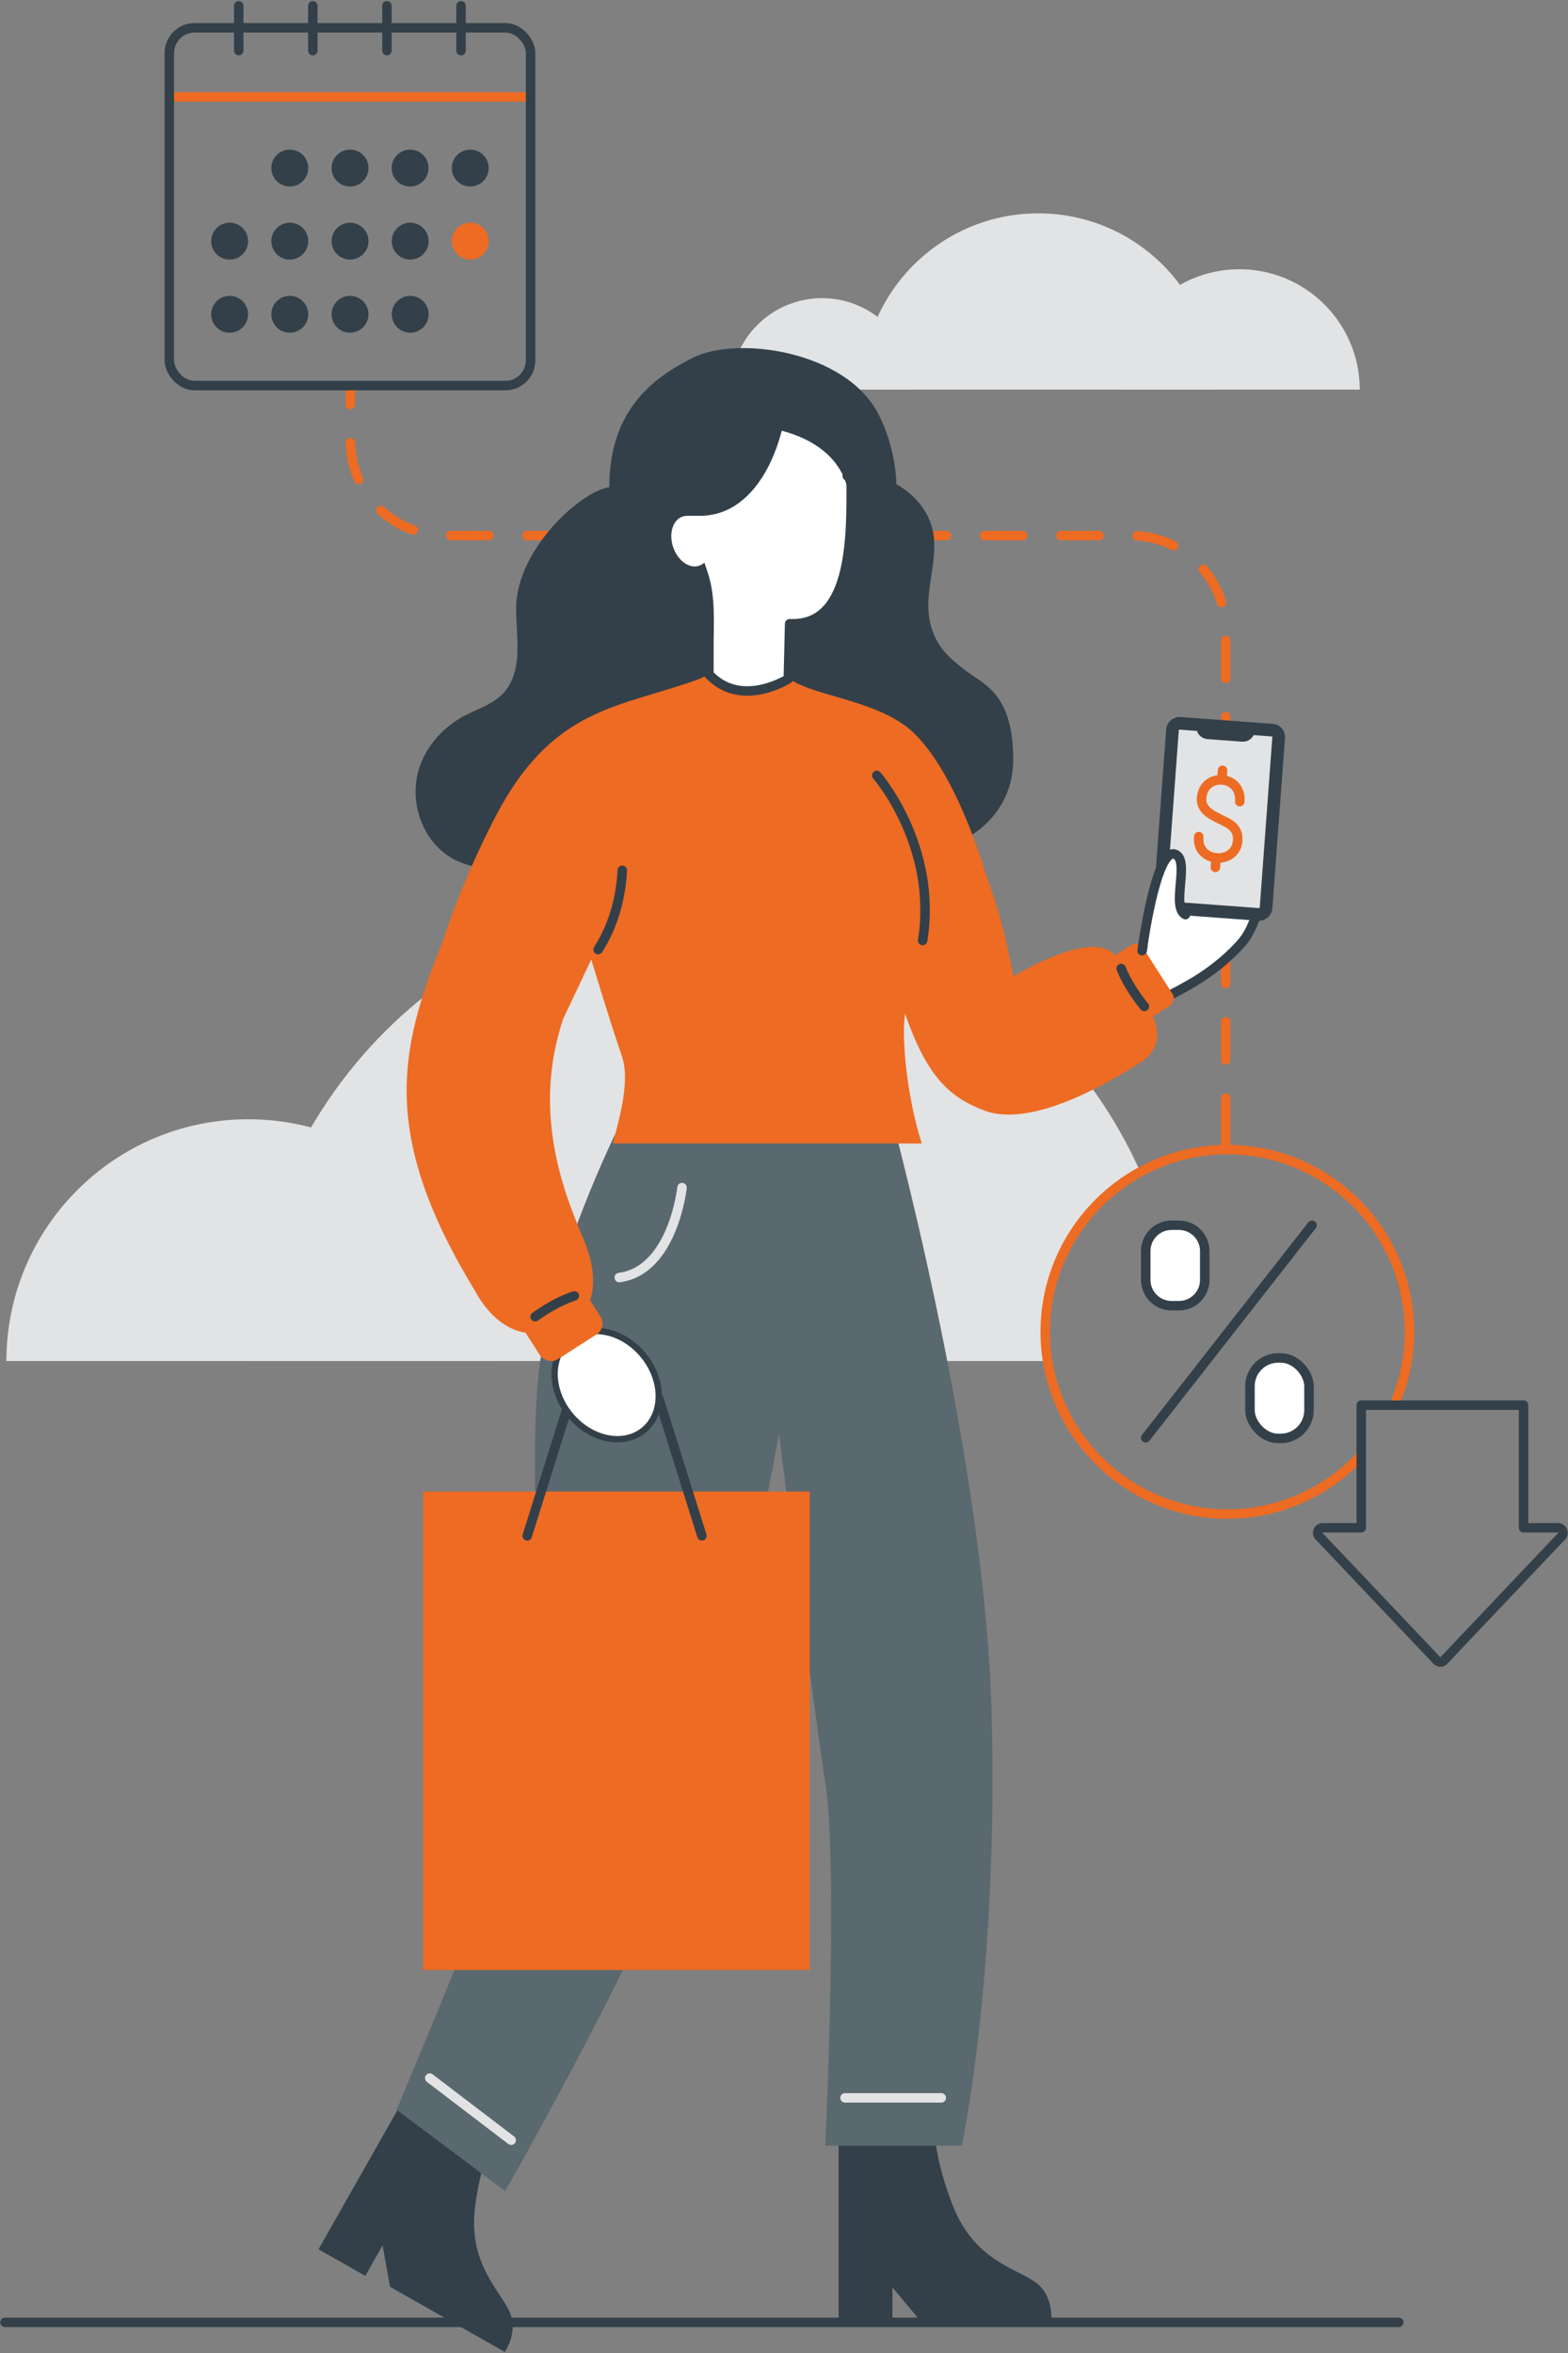 <?xml version="1.0" encoding="UTF-8"?>
<svg id="Layer_1" data-name="Layer 1" xmlns="http://www.w3.org/2000/svg" viewBox="0 0 248 372">
  <rect x="0" y="0" width="248" height="372" fill="#808080" stroke="none"/>
  <defs>
    <style>
      .cls-1, .cls-2 {
        fill: #334049;
      }

      .cls-3 {
        stroke: #e2e3e4;
      }

      .cls-3, .cls-2, .cls-4, .cls-5, .cls-6, .cls-7, .cls-8, .cls-9, .cls-10, .cls-11 {
        stroke-linejoin: round;
      }

      .cls-3, .cls-2, .cls-4, .cls-5, .cls-7, .cls-8, .cls-9, .cls-10, .cls-11 {
        stroke-linecap: round;
      }

      .cls-3, .cls-4, .cls-5, .cls-7, .cls-9, .cls-10 {
        stroke-width: 1.5px;
      }

      .cls-3, .cls-4, .cls-5, .cls-7, .cls-10 {
        fill: none;
      }

      .cls-2, .cls-4, .cls-6, .cls-9, .cls-12, .cls-11 {
        stroke: #334049;
      }

      .cls-13, .cls-8 {
        fill: #ed6b23;
      }

      .cls-14 {
        fill: #5a686f;
      }

      .cls-5 {
        stroke-dasharray: 6.031 6.031;
      }

      .cls-5, .cls-7, .cls-8, .cls-10 {
        stroke: #ed6b23;
      }

      .cls-15, .cls-9, .cls-11 {
        fill: #fff;
      }

      .cls-16, .cls-12 {
        fill: #e2e3e4;
      }

      .cls-6 {
        fill: #344049;
      }

      .cls-6, .cls-12 {
        stroke-width: 2px;
      }

      .cls-7 {
        stroke-dasharray: 6 6;
      }

      .cls-12 {
        stroke-miterlimit: 10;
      }
    </style>
  </defs>
  <path class="cls-16" d="M165.601,214.583c-.186-1.316-.284-2.659-.284-4.027,0-.143,0-.284.009-.418.152-10.721,6.194-20.04,15.024-24.871-11.487-25.776-37.314-43.755-67.357-43.755-40.696,0-73.69,32.973-73.726,73.66h126.43c-.032-.196-.069-.391-.097-.589Z"/>
  <line class="cls-10" x1="26.779" y1="15.319" x2="83.922" y2="15.319"/>
  <path class="cls-16" d="M77.526,215.172c-.019-21.113-17.14-38.223-38.257-38.223S1.03,194.059,1.011,215.172h76.515Z"/>
  <path class="cls-16" d="M192.104,61.597c-.014-15.392-12.495-27.866-27.891-27.866s-27.877,12.474-27.891,27.866h55.782Z"/>
  <path class="cls-16" d="M144.494,61.597c-.007-7.987-6.484-14.46-14.473-14.46s-14.466,6.473-14.473,14.46h28.946Z"/>
  <path class="cls-16" d="M215.063,61.597c-.009-10.512-8.534-19.031-19.048-19.031s-19.039,8.519-19.048,19.031h38.096Z"/>
  <g>
    <line class="cls-10" x1="55.419" y1="60.96" x2="55.419" y2="63.96"/>
    <path class="cls-5" d="M55.422,69.991c.169,8.137,6.819,14.682,14.997,14.682h108.44c8.284,0,15,6.716,15,15v70.923"/>
    <line class="cls-10" x1="193.859" y1="173.611" x2="193.859" y2="176.611"/>
  </g>
  <path class="cls-1" d="M132.64,334.383v32.778s8.514,0,8.514,0v-5.534s4.257,5.108,4.257,5.108h20.859s.426-3.831-2.554-5.96c-2.98-2.128-9.365-3.405-12.771-11.494-3.405-8.088-3.405-14.899-3.405-14.899h-14.899Z"/>
  <path class="cls-1" d="M66.557,327.096l-16.181,28.505,7.404,4.203,2.732-4.813,1.18,6.544,18.14,10.297s2.261-3.122.721-6.444c-1.541-3.322-6.463-7.585-5.432-16.3,1.031-8.715,4.393-14.638,4.393-14.638l-12.957-7.355Z"/>
  <g>
    <path class="cls-14" d="M97.947,177.986s-10.865,21.433-12.755,39.194c-1.889,17.761,1.441,53.64.262,59.308-1.177,5.671-22.716,57.062-22.716,57.062l17.16,12.847s27.707-48.369,32.672-68.774c4.962-20.407,10.651-50.873,10.651-50.873,0,0,5.216,41.504,7.31,55.069,2.093,13.564,0,57.396,0,57.396h21.586s5.848-27.171,4.713-68.566c-1.133-41.396-16.723-97.452-16.723-97.452l-37.797,4.788h-4.365Z"/>
    <rect class="cls-13" x="66.922" y="235.806" width="61.153" height="75.64"/>
  </g>
  <line class="cls-9" x1="89.671" y1="222.786" x2="83.387" y2="242.808"/>
  <line class="cls-9" x1="104.18" y1="221.035" x2="111.013" y2="242.808"/>
  <path class="cls-3" d="M107.872,187.754s-1.406,13.111-9.925,14.222"/>
  <path class="cls-1" d="M152.996,106.217c-2.657-2.003-4.556-3.626-5.566-6.635-1.546-4.605.344-8.608.344-13.465,0-6.623-6.001-9.556-6.001-9.556,0,0,.037-5.51-2.852-11.111-5.164-10.012-22.286-12.374-29.259-8.926-6.593,3.259-13.295,8.519-13.295,20.51-4.373.538-14.738,9.792-14.738,19.195,0,4.346,1.057,9.225-1.502,12.739-1.827,2.51-5.096,3.156-7.606,4.725-2.81,1.757-5.1,4.418-6.164,7.581-1.864,5.546.535,12.347,5.989,14.853,2.734,1.256,5.855,1.344,8.854,1.138,5.752-.394,11.431-1.794,16.704-4.117,5.177-2.28,10.109-5.483,15.724-6.157,4.868-.584,9.726.804,14.578,1.51,4.784.696,9.742.753,14.234,2.534,2.005.794,3.871,1.916,5.899,2.647,2.027.731,11.916-3.288,11.916-13.604s-4.602-11.859-7.259-13.862Z"/>
  <path class="cls-13" d="M181.954,160.057s-2.653-3.65-5.18-8.374c-3.037-5.677-16.444,2.677-16.444,2.677-1.316-5.825-1.515-8.126-4.483-16.419-.913-2.953-2.364-7.171-4.306-11.333,0-.002-.002-.004-.002-.006h0c-1.833-3.927-4.102-7.796-6.764-10.486-5.305-5.361-15.739-5.926-19.765-8.704-6.832-4.715-14.186-.155-14.186-.155-12.849,4.75-23.456,4.23-32.721,22.344-4.039,7.898-6.604,14.709-8.108,19.298-6.976,17.247-9.846,30.692,5.224,55.328,0,0,4.683,9.556,12.897,5.556l4.214-2.444s3.333-3.333,0-11.333c-2.775-6.66-8.364-19.624-3.279-34.876l4.464-9.446s2.739,9.144,4.852,15.323c1.28,3.742-.251,9.318-1.453,13.778h48.88c-2.351-7.353-3.097-15.958-2.743-19.778.024-.257.057-.513.086-.77,3.401,9.745,6.835,13.172,12.526,15.326,7.537,2.852,19.778-4.444,24.667-7.556,4.889-3.111,1.625-7.949,1.625-7.949Z"/>
  <path class="cls-9" d="M121.724,58.683c-7.547-.271-14.213,5.249-15.368,12.711-.381,2.454-.146,4.844.576,7.03,1.537,5.419,3.026,8.331,4.354,12.518,1.146,3.613.831,7.327.837,11.396l-.006,4.264c5.135,5.483,12.563.719,12.563.719l.213-8.706h.67c9.53-.169,9.064-14.898,9.064-22.808l.628-.566c.026-.192-1.276.183-1.256-.011.871-8.595-3.499-16.232-12.274-16.547h0Z"/>
  <path class="cls-1" d="M124.663,60.228c0,9.02-4.422,21.324-13.989,21.324l-6.583-8.102,20.572-13.222Z"/>
  <path class="cls-1" d="M123.427,68.019c.043.154,11.202,2.018,10.929,12.403,0,0,2.26.68,2.26,0s-.922-11.67-.922-11.67l-6.732-5.652-5.533-.523v5.443Z"/>
  <path class="cls-1" d="M110.675,81.552h-8.567v-6.769s.444-4.778.889-5.444,3.395-6.333,3.395-6.333c0,0,2.341-3.222,2.862-3.333s5.855-3,5.855-3c0,0,13.233-4.111,22.061,7.667l-.616,2.556-11.333-2.111-3.222-.556s-.253,4.074-.793,4.537-10.529,12.787-10.529,12.787Z"/>
  <ellipse class="cls-15" cx="109.267" cy="85.553" rx="2.954" ry="4.103" transform="translate(-21.629 39.456) rotate(-18.659)"/>
  <path class="cls-4" d="M145.929,148.688c2.41-15.005-7.257-26.105-7.257-26.105"/>
  <ellipse class="cls-11" cx="95.952" cy="218.979" rx="7.469" ry="9.232" transform="translate(-117.852 111.992) rotate(-39.755)"/>
  <path class="cls-9" d="M200.195,134.702c-.285-1.933-4.163-4.124-4.163-4.124-1.213,6.498-7.114,14.676-9.468,13.444-2.354-1.232,1.757-8.158-.733-8.975s-5.192,15.254-5.192,15.254c-.512.21-1.041.39-1.579.557,1.079,2.503,2.285,5.294,3.356,7.77,3.133-1.487,5.583-2.859,6.912-3.682,3.687-2.283,6.713-5.233,7.734-6.783,2.615-3.97,3.419-11.526,3.134-13.459Z"/>
  <rect class="cls-13" x="83.175" y="204.596" width="11.361" height="9.042" rx="2.04" ry="2.04" transform="translate(-98.718 80.893) rotate(-32.623)"/>
  <rect class="cls-13" x="173.617" y="151.389" width="11.361" height="9.042" rx="1.338" ry="1.338" transform="translate(144.646 390.973) rotate(-122.623)"/>
  <path class="cls-4" d="M98.425,137.593c-.187,3.653-1.088,8.243-3.828,12.539"/>
  <path class="cls-4" d="M177.329,153.117c1.222,3.111,3.667,6,3.667,6"/>
  <path class="cls-4" d="M90.849,204.872c-3.18,1.031-6.211,3.296-6.211,3.296"/>
  <line class="cls-3" x1="67.971" y1="328.539" x2="80.847" y2="338.354"/>
  <line class="cls-3" x1="133.653" y1="331.665" x2="148.874" y2="331.665"/>
  <rect class="cls-12" x="178.236" y="121.043" width="29.214" height="16.835" rx="1.069" ry="1.069" transform="translate(49.512 312.229) rotate(-85.77)"/>
  <path class="cls-9" d="M187.494,144.602c-2.354-1.232.808-8.685-1.664-9.556-3.025-1.065-5.192,15.254-5.192,15.254"/>
  <g>
    <path class="cls-10" d="M196.089,126.734c.368-4.29-5.808-4.709-6.045-.496-.148,2.006,2.153,2.842,3.103,3.353s2.774,1.066,2.606,3.34c-.287,3.876-6.575,3.547-6.153-.666"/>
    <line class="cls-10" x1="193.364" y1="121.786" x2="193.252" y2="123.294"/>
    <line class="cls-10" x1="192.34" y1="135.626" x2="192.229" y2="137.134"/>
  </g>
  <path class="cls-6" d="M190.234,114.62l-.02.27c-.036.493.337.925.829.962l5.483.405c.493.036.925-.337.962-.829l.02-.27"/>
  <line class="cls-7" x1="193.859" y1="174.935" x2="193.859" y2="181.75"/>
  <line class="cls-9" x1=".791" y1="367.158" x2="221.235" y2="367.158"/>
  <g>
    <path class="cls-10" d="M215.035,230.34c-5.254,5.552-12.688,9.022-20.912,9.022-14.51,0-26.557-10.802-28.522-24.779-.187-1.316-.284-2.659-.284-4.027,0-.143,0-.284.009-.418.222-15.693,13.061-28.389,28.798-28.389s28.575,12.696,28.798,28.389c.009.133.009.275.009.418,0,1.37-.098,2.712-.284,4.027-.353,2.509-1.03,4.914-1.988,7.174"/>
    <g>
      <path class="cls-9" d="M190.548,202.346c0,2.252-1.828,4.079-4.079,4.079h-1.175c-2.252,0-4.079-1.828-4.079-4.079v-4.563c0-2.252,1.828-4.079,4.079-4.079h1.175c2.252,0,4.079,1.828,4.079,4.079v4.563Z"/>
      <path class="cls-9" d="M207.517,193.704l-26.301,33.601"/>
      <rect class="cls-9" x="197.699" y="214.687" width="9.333" height="12.721" rx="4.462" ry="4.462"/>
      <path class="cls-4" d="M220.327,222.151h-5.026v19.382h-6.076c-.358,0-.674.231-.778.576-.104.342.029.713.325.911l18.585,19.598c.273.186.632.186.909,0l18.582-19.598c.3-.198.43-.57.325-.911-.104-.346-.421-.576-.778-.576h-5.425v-19.382h-20.642"/>
    </g>
  </g>
  <rect class="cls-4" x="26.779" y="4.396" width="57.142" height="56.564" rx="4" ry="4"/>
  <line class="cls-4" x1="37.755" y1=".918" x2="37.755" y2="7.998"/>
  <line class="cls-4" x1="49.477" y1=".918" x2="49.477" y2="7.998"/>
  <line class="cls-4" x1="72.919" y1=".918" x2="72.919" y2="7.998"/>
  <line class="cls-4" x1="61.198" y1=".918" x2="61.198" y2="7.998"/>
  <circle class="cls-2" cx="55.364" cy="26.572" r="2.417"/>
  <circle class="cls-2" cx="45.834" cy="26.572" r="2.417"/>
  <circle class="cls-2" cx="64.863" cy="26.572" r="2.417"/>
  <circle class="cls-2" cx="74.377" cy="26.572" r="2.417"/>
  <circle class="cls-2" cx="36.32" cy="38.124" r="2.417"/>
  <circle class="cls-2" cx="45.834" cy="38.124" r="2.417"/>
  <circle class="cls-2" cx="55.364" cy="38.124" r="2.417"/>
  <circle class="cls-2" cx="64.879" cy="38.124" r="2.417"/>
  <circle class="cls-8" cx="74.377" cy="38.124" r="2.417"/>
  <circle class="cls-2" cx="36.32" cy="49.688" r="2.417"/>
  <circle class="cls-2" cx="45.834" cy="49.688" r="2.417"/>
  <circle class="cls-2" cx="55.364" cy="49.688" r="2.417"/>
  <circle class="cls-2" cx="64.879" cy="49.688" r="2.417"/>
</svg>
